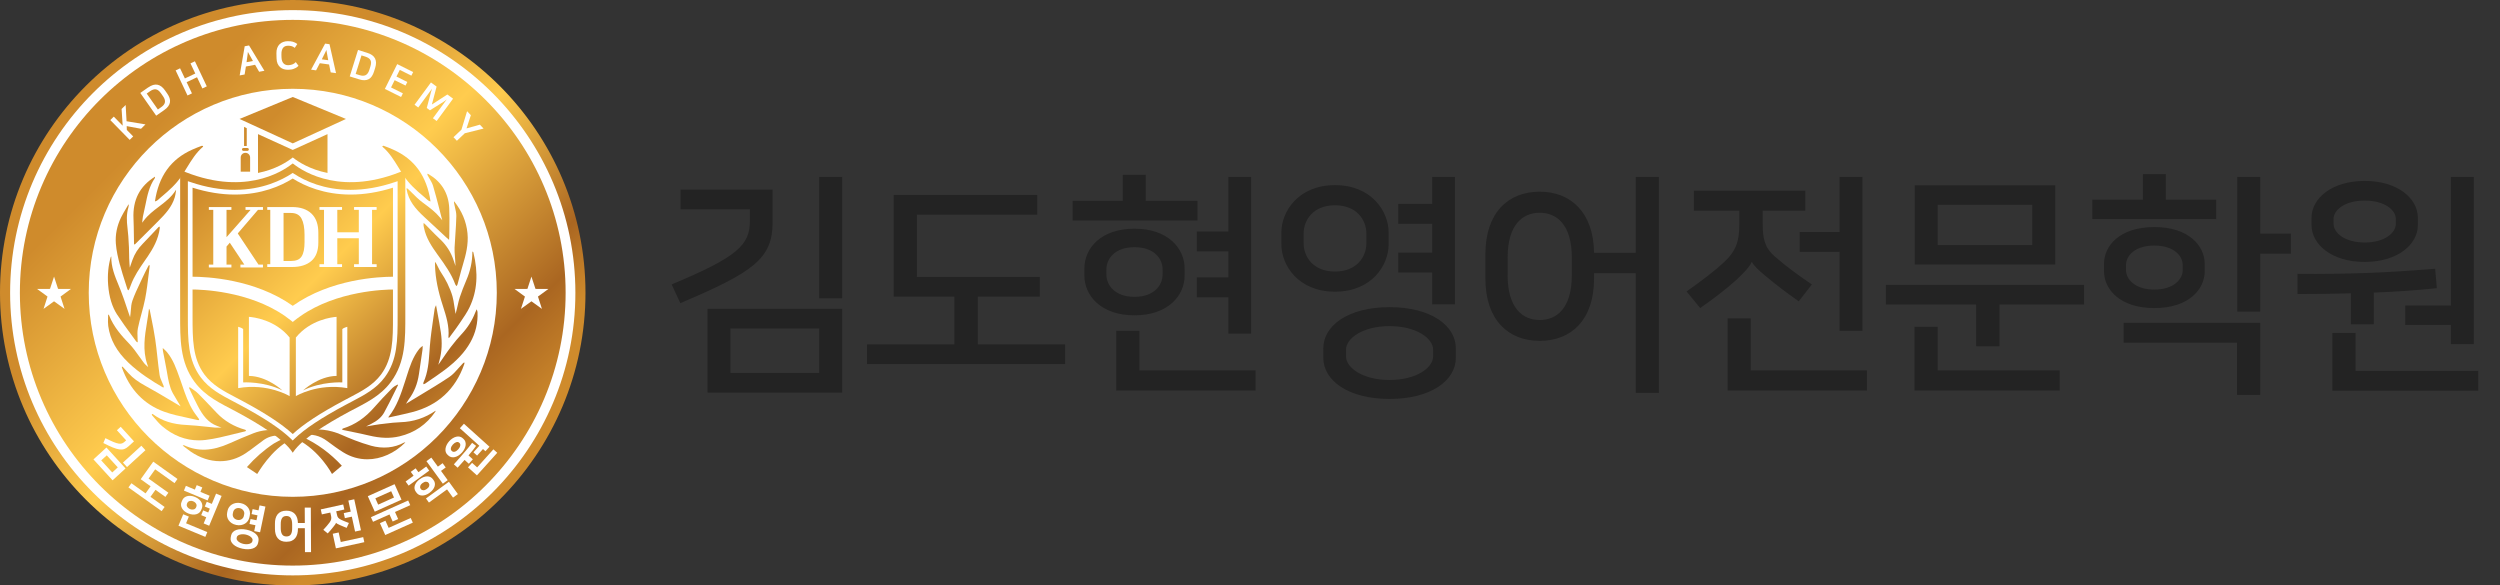 <svg width="427" height="100" viewBox="0 0 427 100" fill="none" xmlns="http://www.w3.org/2000/svg">
<rect x="0" y="0" width="427" height="100" fill="#333333" stroke="none"/>
<g clip-path="url(#clip0_15_2)">
<path d="M50 0.407C22.651 0.407 0.407 22.659 0.407 50.004C0.407 77.35 22.651 99.593 49.996 99.593C77.341 99.593 99.593 77.35 99.593 50.004C99.593 22.659 77.345 0.407 50 0.407Z" fill="white"/>
<path d="M50 3.396C24.301 3.396 3.396 24.305 3.396 50.004C3.396 75.703 24.301 96.604 50 96.604C75.699 96.604 96.609 75.699 96.609 50.004C96.609 24.31 75.699 3.396 50 3.396ZM50 84.857C30.788 84.857 15.156 69.221 15.156 50.004C15.156 30.788 30.784 15.165 50 15.165C69.216 15.165 84.853 30.792 84.853 50.004C84.853 69.216 69.216 84.857 50 84.857Z" fill="url(#paint0_linear_15_2)"/>
<path d="M21.613 20.708L24.846 21.248L24.087 21.994L21.639 21.54L21.66 22.192L22.749 23.302L22.149 23.89L18.835 20.507L19.435 19.919L20.953 21.467L20.768 18.612L21.463 17.93L21.617 20.704L21.613 20.708Z" fill="white"/>
<path d="M25.322 14.933C25.9 14.53 26.423 14.376 26.895 14.47C27.367 14.564 27.791 14.882 28.168 15.418L28.554 15.971C28.743 16.241 28.88 16.498 28.962 16.747C29.047 16.995 29.069 17.235 29.03 17.471C28.992 17.707 28.897 17.934 28.734 18.157C28.576 18.38 28.344 18.595 28.04 18.805L26.676 19.756L23.962 15.876L25.313 14.929L25.322 14.933ZM26.964 18.702L27.538 18.299C27.71 18.179 27.851 18.05 27.958 17.917C28.066 17.784 28.134 17.643 28.164 17.493C28.194 17.343 28.186 17.18 28.134 17.004C28.083 16.828 27.988 16.64 27.843 16.434L27.491 15.932C27.204 15.521 26.912 15.298 26.616 15.259C26.321 15.22 25.99 15.328 25.635 15.576L25.06 15.979L26.964 18.698V18.702Z" fill="white"/>
<path d="M33.652 13.192L31.877 14.033L32.786 15.949L32.027 16.309L29.999 12.026L30.758 11.666L31.577 13.398L33.352 12.558L32.533 10.826L33.292 10.466L35.32 14.749L34.561 15.109L33.652 13.192Z" fill="white"/>
<path d="M45.155 12.091L44.259 12.258L43.569 11.066L42 11.362L41.781 12.725L40.936 12.884L41.794 7.902L42.536 7.76L45.16 12.086L45.155 12.091ZM42.107 10.624L43.2 10.418L42.707 9.531C42.621 9.385 42.553 9.265 42.501 9.167C42.45 9.068 42.394 8.965 42.338 8.858C42.334 8.926 42.33 8.986 42.321 9.042C42.317 9.098 42.308 9.154 42.304 9.209C42.295 9.265 42.291 9.325 42.283 9.389C42.274 9.454 42.261 9.531 42.248 9.617L42.111 10.624H42.107Z" fill="white"/>
<path d="M49.138 7.036C49.473 7.027 49.764 7.057 50.026 7.13C50.283 7.203 50.536 7.332 50.78 7.52L50.343 8.176C50.146 8.018 49.953 7.919 49.764 7.872C49.575 7.825 49.374 7.807 49.16 7.812C49.018 7.812 48.881 7.842 48.748 7.885C48.615 7.932 48.495 8.009 48.392 8.12C48.289 8.232 48.208 8.382 48.148 8.575C48.088 8.764 48.062 9.008 48.066 9.299L48.079 9.784C48.088 10.033 48.122 10.247 48.186 10.418C48.251 10.59 48.337 10.731 48.444 10.839C48.551 10.946 48.671 11.023 48.808 11.07C48.945 11.117 49.087 11.139 49.237 11.134C49.456 11.13 49.678 11.092 49.906 11.014C50.133 10.941 50.339 10.804 50.523 10.607L50.986 11.242C50.849 11.383 50.703 11.499 50.553 11.585C50.399 11.67 50.249 11.735 50.094 11.786C49.944 11.838 49.79 11.868 49.644 11.885C49.494 11.902 49.357 11.911 49.224 11.915C48.967 11.923 48.718 11.889 48.482 11.82C48.246 11.752 48.036 11.64 47.856 11.482C47.676 11.323 47.526 11.122 47.415 10.877C47.303 10.629 47.243 10.328 47.235 9.973L47.213 9.124C47.205 8.768 47.248 8.463 47.346 8.202C47.44 7.945 47.578 7.726 47.753 7.554C47.929 7.383 48.135 7.254 48.371 7.169C48.607 7.083 48.864 7.036 49.138 7.031V7.036Z" fill="white"/>
<path d="M57.387 12.489L56.483 12.365L56.208 11.014L54.626 10.796L53.987 12.018L53.134 11.898L55.531 7.447L56.281 7.55L57.392 12.485L57.387 12.489ZM54.961 10.131L56.062 10.286L55.878 9.282C55.844 9.119 55.818 8.982 55.801 8.871C55.784 8.759 55.767 8.643 55.745 8.528C55.719 8.592 55.694 8.648 55.672 8.695C55.651 8.746 55.625 8.794 55.599 8.849C55.574 8.901 55.548 8.956 55.522 9.012C55.492 9.072 55.458 9.137 55.419 9.218L54.969 10.131H54.961Z" fill="white"/>
<path d="M62.729 9.025C63.403 9.235 63.844 9.557 64.058 9.99C64.273 10.423 64.281 10.95 64.084 11.576L63.883 12.223C63.784 12.536 63.664 12.802 63.514 13.021C63.368 13.24 63.192 13.407 62.982 13.518C62.776 13.634 62.532 13.694 62.262 13.703C61.988 13.711 61.675 13.66 61.323 13.548L59.737 13.051L61.152 8.532L62.725 9.025H62.729ZM60.749 12.627L61.417 12.837C61.619 12.901 61.803 12.931 61.975 12.935C62.146 12.935 62.301 12.905 62.438 12.841C62.575 12.772 62.699 12.665 62.807 12.519C62.914 12.373 63.008 12.181 63.081 11.941L63.265 11.357C63.415 10.882 63.415 10.513 63.265 10.255C63.115 9.998 62.828 9.801 62.412 9.672L61.743 9.462L60.753 12.627H60.749Z" fill="white"/>
<path d="M70.571 12.301L70.262 12.922L68.282 11.936L67.716 13.077L69.572 14.003L69.268 14.616L67.407 13.694L66.79 14.937L68.813 15.945L68.504 16.567L65.735 15.19L67.844 10.95L70.575 12.309L70.571 12.301Z" fill="white"/>
<path d="M73.572 15.855C73.594 15.769 73.624 15.666 73.662 15.559C73.701 15.448 73.748 15.306 73.804 15.135L71.433 18.359L70.803 17.896L73.607 14.08L74.571 14.787L73.765 17.849L76.411 16.138L77.384 16.854L74.58 20.67L73.941 20.198L76.312 16.974C76.158 17.103 76.033 17.197 75.948 17.257C75.862 17.317 75.78 17.368 75.707 17.42L73.431 18.843L72.891 18.445L73.581 15.851L73.572 15.855Z" fill="white"/>
<path d="M79.395 22.753L78.035 24.044L77.457 23.435L78.816 22.145L79.776 18.993L80.424 19.675L79.682 21.93L81.959 21.291L82.593 21.96L79.399 22.758L79.395 22.753Z" fill="white"/>
<path d="M18.179 76.436L21.441 80.008L19.225 82.036L15.962 78.464L18.179 76.436ZM17.287 78.636L19.169 80.694L20.117 79.828L18.234 77.77L17.287 78.636ZM18.007 74.841C18.56 75.124 19.019 75.343 19.375 75.489C19.735 75.639 20.031 75.733 20.271 75.767C20.507 75.806 20.704 75.789 20.863 75.725C21.021 75.66 21.18 75.553 21.338 75.403L21.544 75.214L19.967 73.487L20.614 72.895L22.886 75.382L21.96 76.226C21.72 76.449 21.476 76.603 21.231 76.694C20.987 76.784 20.704 76.805 20.382 76.758C20.061 76.711 19.679 76.599 19.242 76.419C18.805 76.239 18.273 75.99 17.647 75.669L18.003 74.833L18.007 74.841ZM21.694 79.772L21 79.009L24.147 76.132L24.841 76.895L21.694 79.772Z" fill="white"/>
<path d="M26.561 83.656L25.699 84.861L28.117 86.589L27.607 87.301L21.934 83.249L22.445 82.537L24.863 84.265L25.725 83.06L24.031 81.851L26.175 78.85L30.316 81.808L29.806 82.52L26.505 80.162L25.377 81.74L28.76 84.158L28.25 84.87L26.556 83.661L26.561 83.656Z" fill="white"/>
<path d="M31.778 89.376L35.406 90.885L35.067 91.7L30.479 89.792L31.294 87.837L32.254 88.235L31.778 89.376ZM32.151 87.695C31.89 87.588 31.671 87.455 31.491 87.301C31.315 87.146 31.178 86.983 31.08 86.808C30.985 86.632 30.93 86.452 30.917 86.272C30.904 86.092 30.934 85.912 31.007 85.74L31.127 85.453C31.2 85.281 31.302 85.135 31.44 85.015C31.577 84.895 31.744 84.81 31.937 84.75C32.13 84.694 32.34 84.677 32.576 84.694C32.812 84.711 33.06 84.775 33.322 84.887C33.583 84.994 33.802 85.127 33.982 85.281C34.158 85.436 34.299 85.599 34.394 85.774C34.488 85.95 34.544 86.13 34.557 86.31C34.569 86.495 34.539 86.67 34.471 86.842L34.351 87.129C34.278 87.301 34.175 87.446 34.038 87.567C33.901 87.686 33.733 87.772 33.541 87.828C33.348 87.884 33.138 87.905 32.902 87.884C32.666 87.867 32.417 87.802 32.156 87.695H32.151ZM34.235 84.016L35.8 84.668L35.461 85.478L31.414 83.793L31.748 82.983L33.283 83.622L33.601 82.859L34.552 83.253L34.235 84.016ZM33.013 85.633C32.889 85.581 32.769 85.551 32.657 85.547C32.546 85.543 32.447 85.556 32.357 85.581C32.267 85.611 32.194 85.65 32.134 85.701C32.074 85.753 32.031 85.813 32.001 85.877L31.924 86.057C31.898 86.122 31.886 86.195 31.89 86.276C31.894 86.353 31.92 86.435 31.963 86.52C32.006 86.602 32.066 86.683 32.147 86.756C32.229 86.833 32.331 86.893 32.456 86.949C32.58 87.001 32.7 87.031 32.812 87.035C32.923 87.039 33.022 87.026 33.112 87.001C33.202 86.971 33.275 86.932 33.335 86.88C33.395 86.829 33.438 86.769 33.468 86.705L33.545 86.525C33.571 86.46 33.583 86.387 33.579 86.306C33.575 86.229 33.549 86.147 33.506 86.062C33.463 85.98 33.403 85.899 33.322 85.826C33.24 85.749 33.138 85.684 33.013 85.633ZM35.225 88.347L34.364 87.987L34.703 87.172L35.564 87.532L35.839 86.876L34.977 86.516L35.316 85.701L36.177 86.062L36.906 84.308L37.849 84.702L35.727 89.796L34.784 89.401L35.221 88.351L35.225 88.347Z" fill="white"/>
<path d="M40.345 89.663C40.045 89.599 39.787 89.496 39.573 89.354C39.359 89.209 39.183 89.041 39.054 88.853C38.926 88.664 38.836 88.458 38.793 88.24C38.75 88.017 38.75 87.798 38.793 87.579L38.865 87.228C38.908 87.013 38.994 86.812 39.123 86.627C39.251 86.439 39.414 86.284 39.607 86.165C39.804 86.044 40.027 85.959 40.285 85.912C40.538 85.864 40.816 85.873 41.116 85.933C41.417 85.993 41.674 86.1 41.888 86.242C42.102 86.387 42.274 86.555 42.407 86.743C42.54 86.932 42.626 87.138 42.669 87.361C42.711 87.584 42.711 87.802 42.669 88.017L42.596 88.368C42.548 88.587 42.463 88.788 42.334 88.973C42.205 89.157 42.047 89.311 41.85 89.431C41.657 89.552 41.429 89.637 41.176 89.684C40.923 89.732 40.645 89.723 40.345 89.663ZM41.434 93.723C41.104 93.655 40.803 93.556 40.533 93.432C40.263 93.307 40.036 93.162 39.856 92.994C39.672 92.827 39.539 92.643 39.457 92.437C39.376 92.231 39.359 92.017 39.406 91.79L39.479 91.438C39.526 91.215 39.629 91.022 39.787 90.868C39.946 90.709 40.139 90.593 40.375 90.512C40.611 90.43 40.872 90.388 41.172 90.379C41.468 90.37 41.781 90.4 42.115 90.469C42.446 90.538 42.746 90.636 43.016 90.761C43.286 90.885 43.513 91.031 43.693 91.198C43.877 91.365 44.011 91.549 44.092 91.755C44.173 91.961 44.191 92.175 44.148 92.403L44.075 92.754C44.028 92.977 43.925 93.17 43.77 93.325C43.612 93.483 43.414 93.599 43.183 93.68C42.947 93.762 42.681 93.805 42.386 93.813C42.09 93.822 41.772 93.792 41.442 93.723H41.434ZM40.941 86.795C40.791 86.765 40.653 86.76 40.525 86.786C40.396 86.812 40.285 86.859 40.186 86.919C40.087 86.983 40.01 87.061 39.95 87.155C39.89 87.249 39.847 87.344 39.826 87.446L39.762 87.751C39.74 87.854 39.74 87.957 39.762 88.068C39.779 88.18 39.822 88.282 39.886 88.377C39.95 88.475 40.036 88.561 40.143 88.634C40.25 88.711 40.379 88.763 40.529 88.793C40.679 88.823 40.816 88.827 40.945 88.801C41.074 88.775 41.185 88.728 41.284 88.668C41.382 88.604 41.459 88.527 41.52 88.433C41.58 88.338 41.622 88.244 41.644 88.141L41.708 87.837C41.73 87.734 41.73 87.631 41.708 87.519C41.687 87.408 41.648 87.305 41.584 87.211C41.52 87.112 41.434 87.026 41.331 86.953C41.224 86.876 41.095 86.825 40.945 86.795H40.941ZM41.935 91.296C41.76 91.258 41.588 91.245 41.421 91.249C41.254 91.249 41.099 91.275 40.966 91.314C40.829 91.352 40.713 91.408 40.623 91.481C40.529 91.554 40.473 91.639 40.452 91.734L40.418 91.91C40.396 92.004 40.418 92.107 40.473 92.21C40.529 92.313 40.611 92.411 40.722 92.501C40.834 92.591 40.962 92.673 41.116 92.741C41.271 92.81 41.434 92.866 41.609 92.904C41.785 92.939 41.957 92.956 42.128 92.951C42.295 92.951 42.45 92.926 42.583 92.887C42.72 92.849 42.831 92.793 42.926 92.72C43.02 92.647 43.076 92.561 43.097 92.467L43.136 92.291C43.157 92.193 43.136 92.094 43.08 91.991C43.024 91.888 42.943 91.79 42.831 91.7C42.724 91.609 42.591 91.528 42.437 91.459C42.287 91.391 42.12 91.335 41.944 91.296H41.935ZM44.156 87.168L44.332 86.319L45.335 86.525L44.422 90.915L43.419 90.709L43.629 89.706L42.617 89.496L42.793 88.647L43.805 88.857L43.98 88.017L42.969 87.807L43.144 86.958L44.152 87.168H44.156Z" fill="white"/>
<path d="M48.937 92.536C48.585 92.536 48.289 92.484 48.041 92.377C47.792 92.27 47.586 92.115 47.428 91.922C47.269 91.725 47.149 91.494 47.076 91.228C46.999 90.962 46.96 90.666 46.96 90.345V89.436C46.956 89.118 46.99 88.827 47.063 88.557C47.136 88.287 47.252 88.051 47.406 87.854C47.565 87.656 47.766 87.502 48.015 87.391C48.264 87.279 48.559 87.224 48.911 87.224C49.25 87.224 49.541 87.275 49.786 87.378C50.03 87.485 50.236 87.631 50.394 87.815C50.553 88.004 50.673 88.227 50.755 88.484C50.836 88.741 50.879 89.024 50.883 89.329H52.062L52.049 86.696H53.087L53.126 94.302H52.088L52.066 90.216H50.888V90.319C50.888 90.641 50.853 90.936 50.78 91.202C50.707 91.468 50.592 91.704 50.437 91.901C50.279 92.098 50.077 92.253 49.833 92.364C49.584 92.476 49.284 92.531 48.937 92.531V92.536ZM48.915 88.132C48.568 88.132 48.319 88.257 48.169 88.497C48.019 88.737 47.946 89.088 47.951 89.552V90.216C47.955 90.679 48.032 91.031 48.186 91.271C48.337 91.511 48.589 91.631 48.937 91.627C49.284 91.627 49.533 91.502 49.683 91.262C49.833 91.022 49.906 90.671 49.901 90.207V89.543C49.897 89.08 49.82 88.728 49.666 88.488C49.516 88.248 49.263 88.132 48.915 88.132Z" fill="white"/>
<path d="M54.785 87.001L58.622 86.165L58.811 87.026L57.426 87.326L57.563 87.948C57.584 88.042 57.61 88.132 57.64 88.214C57.67 88.295 57.713 88.364 57.769 88.428C57.825 88.493 57.893 88.553 57.979 88.613C58.06 88.673 58.163 88.733 58.288 88.788C58.485 88.878 58.695 88.968 58.918 89.063C59.141 89.153 59.364 89.243 59.595 89.324L59.209 90.16C59.012 90.083 58.819 90.006 58.626 89.924C58.433 89.843 58.249 89.766 58.078 89.693C57.88 89.607 57.722 89.53 57.606 89.466C57.49 89.397 57.417 89.346 57.392 89.307H57.383C57.379 89.359 57.331 89.449 57.25 89.577C57.164 89.706 57.048 89.86 56.89 90.045C56.748 90.22 56.607 90.396 56.457 90.572C56.307 90.748 56.148 90.924 55.977 91.108L55.222 90.495C55.441 90.267 55.647 90.045 55.831 89.817C56.02 89.59 56.182 89.389 56.32 89.2C56.431 89.046 56.508 88.887 56.556 88.72C56.598 88.553 56.598 88.368 56.556 88.171L56.418 87.545L54.973 87.858L54.785 86.996V87.001ZM58.198 92.574L62.035 91.742L62.224 92.604L57.37 93.659L56.83 91.164L57.846 90.945L58.202 92.574H58.198ZM60.097 88.244L58.905 88.501L58.716 87.639L59.908 87.382L59.497 85.496L60.504 85.277L61.653 90.572L60.646 90.791L60.093 88.248L60.097 88.244Z" fill="white"/>
<path d="M67.394 82.7L68.577 85.346L64.007 87.395L62.824 84.75L67.394 82.7ZM69.718 85.487L70.074 86.28L67.467 87.446L68.007 88.656L67.068 89.076L66.528 87.867L63.711 89.127L63.355 88.334L69.718 85.483V85.487ZM64.59 86.19L67.296 84.977L66.815 83.901L64.11 85.114L64.59 86.19ZM66.378 90.16L70.151 88.471L70.511 89.269L65.799 91.382L64.894 89.359L65.834 88.938L66.382 90.165L66.378 90.16Z" fill="white"/>
<path d="M71.472 80.651L72.801 79.682L73.311 80.385L69.791 82.945L69.281 82.242L70.64 81.255L70.159 80.595L70.991 79.991L71.472 80.651ZM73.388 84.162C73.152 84.334 72.925 84.454 72.706 84.531C72.483 84.608 72.278 84.642 72.085 84.638C71.892 84.634 71.716 84.591 71.557 84.51C71.399 84.428 71.266 84.317 71.159 84.171L71.004 83.961C70.897 83.815 70.833 83.652 70.803 83.476C70.777 83.3 70.79 83.12 70.846 82.936C70.901 82.752 71 82.567 71.137 82.379C71.278 82.19 71.463 82.014 71.699 81.843C71.93 81.675 72.153 81.555 72.376 81.474C72.599 81.397 72.805 81.358 72.998 81.362C73.191 81.367 73.367 81.41 73.525 81.491C73.684 81.573 73.817 81.684 73.924 81.83L74.078 82.04C74.185 82.186 74.25 82.344 74.275 82.524C74.301 82.7 74.288 82.88 74.233 83.065C74.177 83.249 74.078 83.438 73.937 83.626C73.795 83.815 73.607 83.991 73.379 84.158L73.388 84.162ZM72.179 82.503C71.956 82.662 71.823 82.833 71.78 83.009C71.733 83.189 71.75 83.326 71.823 83.429L71.917 83.562C71.99 83.665 72.119 83.721 72.303 83.734C72.488 83.746 72.689 83.669 72.908 83.51C73.126 83.352 73.264 83.18 73.306 83C73.354 82.82 73.337 82.683 73.264 82.58L73.165 82.447C73.092 82.344 72.963 82.289 72.779 82.28C72.595 82.267 72.393 82.344 72.175 82.503H72.179ZM72.753 85.14L76.676 82.284L78.207 84.389L77.375 84.994L76.355 83.592L73.264 85.839L72.753 85.135V85.14ZM74.794 79.699L75.6 79.112L76.128 79.841L75.322 80.428L76.471 82.01L75.635 82.615L72.835 78.764L73.671 78.16L74.79 79.703L74.794 79.699Z" fill="white"/>
<path d="M78.893 77.307C78.709 77.508 78.516 77.675 78.314 77.804C78.108 77.933 77.907 78.023 77.705 78.07C77.504 78.121 77.307 78.126 77.118 78.087C76.929 78.048 76.762 77.963 76.616 77.834L76.445 77.68C76.299 77.547 76.196 77.392 76.136 77.208C76.08 77.024 76.063 76.826 76.093 76.621C76.119 76.415 76.188 76.205 76.295 75.986C76.402 75.772 76.543 75.562 76.728 75.356C76.908 75.159 77.101 74.991 77.307 74.863C77.512 74.734 77.718 74.644 77.92 74.593C78.121 74.541 78.319 74.537 78.507 74.576C78.696 74.614 78.863 74.7 79.009 74.829L79.18 74.983C79.326 75.116 79.429 75.27 79.485 75.454C79.54 75.639 79.558 75.836 79.532 76.042C79.502 76.248 79.438 76.462 79.326 76.681C79.219 76.899 79.073 77.105 78.897 77.307H78.893ZM77.354 75.922C77.169 76.128 77.054 76.333 77.019 76.535C76.981 76.736 77.019 76.891 77.139 76.994L77.225 77.071C77.341 77.178 77.5 77.199 77.697 77.144C77.894 77.084 78.083 76.951 78.271 76.745C78.456 76.539 78.571 76.333 78.606 76.132C78.644 75.93 78.606 75.776 78.486 75.673L78.4 75.596C78.284 75.489 78.126 75.467 77.928 75.527C77.731 75.587 77.542 75.72 77.354 75.926V75.922ZM77.521 79.309C77.941 78.841 78.306 78.43 78.623 78.07C78.94 77.71 79.219 77.388 79.463 77.097C79.708 76.809 79.926 76.548 80.115 76.312C80.303 76.076 80.475 75.853 80.634 75.635L81.32 76.153C81.17 76.372 80.99 76.608 80.779 76.874C80.569 77.135 80.316 77.439 80.021 77.782L80.762 78.451L80.076 79.21L79.347 78.554C79.172 78.756 78.987 78.966 78.79 79.184C78.593 79.403 78.383 79.635 78.16 79.883L77.517 79.305L77.521 79.309ZM80.865 77.255L81.873 76.136L78.546 73.144L79.236 72.376L83.605 76.303L82.915 77.071L82.494 76.694L81.487 77.813L80.865 77.255ZM81.5 79.828L84.274 76.745L84.93 77.337L81.461 81.195L79.935 79.823L80.629 79.052L81.5 79.836V79.828Z" fill="white"/>
<path d="M50 100C22.432 100 0 77.568 0 50.004C0 22.44 22.432 0 50 0C77.568 0 100 22.436 100 50.004C100 77.573 77.564 100 50 100ZM50 1.728C23.379 1.728 1.728 23.388 1.728 50.004C1.728 76.621 23.379 98.276 50 98.276C76.621 98.276 98.276 76.625 98.276 50.004C98.276 23.384 76.616 1.728 50 1.728Z" fill="url(#paint1_linear_15_2)"/>
<path d="M90.769 47.243L91.46 49.344L93.672 49.348L91.884 50.652L92.561 52.757L90.769 51.462L88.977 52.757L89.659 50.652L87.871 49.348L90.083 49.344L90.769 47.243Z" fill="white"/>
<path d="M9.231 47.243L9.917 49.344L12.129 49.348L10.341 50.652L11.023 52.757L9.231 51.462L7.439 52.757L8.116 50.652L6.328 49.348L8.541 49.344L9.231 47.243Z" fill="white"/>
<path d="M79.09 62.031C78.837 62.288 78.589 62.566 78.349 62.841C77.864 63.398 77.358 63.973 76.754 64.384C75.159 65.456 73.482 66.468 71.853 67.445C71.184 67.849 70.511 68.252 69.842 68.663L69.336 68.972L69.709 68.376C69.744 68.32 69.769 68.273 69.804 68.23C70.738 66.987 71.313 65.559 71.557 63.874C71.634 63.33 71.716 62.789 71.797 62.245C71.917 61.43 72.037 60.611 72.153 59.797C72.183 59.569 72.192 59.334 72.192 59.102V59.072C72.192 59.072 72.162 59.098 72.145 59.111C71.939 59.269 71.75 59.415 71.6 59.6C70.515 60.959 69.984 62.622 69.474 64.23C69.405 64.431 69.345 64.637 69.281 64.839L69.173 65.173C68.496 67.261 67.797 69.418 66.361 71.206C66.352 71.223 66.352 71.274 66.352 71.317C66.751 71.227 67.145 71.141 67.531 71.056C68.509 70.841 69.439 70.64 70.37 70.4C74.794 69.272 77.8 66.498 79.309 62.159C79.33 62.09 79.322 62.001 79.317 61.902C79.227 61.936 79.146 61.975 79.094 62.026L79.09 62.031Z" fill="url(#paint2_linear_15_2)"/>
<path d="M32.104 71.381C32.679 71.501 33.27 71.626 33.845 71.763H33.858C33.896 71.763 33.956 71.742 34.012 71.72C34.012 71.72 34.016 71.72 34.021 71.72C34.008 71.647 33.991 71.579 33.965 71.536C33.845 71.36 33.716 71.193 33.588 71.021C33.412 70.785 33.227 70.545 33.069 70.292C32.186 68.912 31.65 67.356 31.135 65.851C31.02 65.516 30.904 65.182 30.788 64.847L30.651 64.47C30.123 62.987 29.583 61.447 28.558 60.191C28.396 59.994 28.203 59.814 28.014 59.638C27.95 59.578 27.885 59.518 27.821 59.458L27.8 59.471C27.8 59.501 27.8 59.531 27.8 59.561C27.8 59.681 27.808 59.797 27.825 59.908C27.907 60.333 27.988 60.753 28.074 61.177C28.211 61.876 28.357 62.601 28.477 63.317L28.541 63.685C28.739 64.865 28.94 66.086 29.523 67.167C29.768 67.617 30.042 68.059 30.278 68.453C30.385 68.625 30.488 68.792 30.578 68.946L30.857 69.409L30.394 69.135C29.875 68.83 29.352 68.522 28.824 68.204C27.551 67.446 26.235 66.665 24.893 65.936C23.607 65.237 22.71 64.577 21.99 63.793C21.844 63.634 21.699 63.471 21.553 63.308C21.364 63.09 21.167 62.867 20.965 62.657C20.948 62.639 20.88 62.627 20.828 62.618C20.815 62.669 20.803 62.729 20.811 62.755C22.145 66.515 24.576 69.062 28.04 70.322C29.347 70.798 30.749 71.094 32.104 71.381Z" fill="url(#paint3_linear_15_2)"/>
<path d="M39.95 74.138C40.589 73.98 41.249 73.812 41.901 73.667C41.927 73.658 41.987 73.577 42.017 73.534C42.021 73.529 42.025 73.521 42.03 73.517C41.978 73.469 41.931 73.418 41.892 73.405C39.967 72.865 38.33 71.9 37.035 70.537L36.327 69.791C35.517 68.938 34.685 68.054 33.841 67.214C33.519 66.892 33.12 66.622 32.739 66.361C32.645 66.296 32.55 66.232 32.46 66.168C32.46 66.168 32.452 66.168 32.434 66.168C32.392 66.168 32.34 66.181 32.289 66.194C32.289 66.228 32.289 66.266 32.297 66.284C32.413 66.524 32.524 66.76 32.636 67C33 67.771 33.382 68.573 33.785 69.341C34.642 70.97 35.534 72.175 37.108 72.762L37.828 73.032H36.953C36.868 73.032 36.782 73.036 36.7 73.032C36.19 72.985 35.68 72.929 35.17 72.873C34.085 72.758 32.966 72.638 31.864 72.586C29.506 72.479 27.688 71.896 26.14 70.755C26.098 70.721 26.016 70.713 25.93 70.704C25.939 70.798 25.948 70.901 25.982 70.94C26.102 71.077 26.222 71.219 26.338 71.356C26.758 71.853 27.195 72.363 27.684 72.783C29.575 74.395 31.688 75.214 33.956 75.214C34.338 75.214 34.728 75.189 35.118 75.141C36.739 74.944 38.364 74.537 39.942 74.142L39.95 74.138Z" fill="url(#paint4_linear_15_2)"/>
<path d="M65.023 72.436C64.659 72.479 64.29 72.543 63.934 72.603C63.767 72.633 63.595 72.663 63.428 72.689L62.528 72.835L63.347 72.427C64.453 71.874 65.173 71.249 65.611 70.46C66.232 69.328 66.815 68.149 67.377 67.004C67.574 66.605 67.771 66.207 67.969 65.808C67.977 65.786 67.977 65.731 67.969 65.709C67.964 65.709 67.926 65.696 67.887 65.696C67.823 65.731 67.758 65.765 67.69 65.803C67.454 65.932 67.214 66.069 67.038 66.249L66.717 66.579C65.795 67.527 64.843 68.504 63.968 69.521C62.391 71.351 60.633 72.548 58.588 73.182C58.528 73.199 58.468 73.259 58.403 73.328C58.48 73.384 58.558 73.431 58.631 73.448C59.175 73.568 59.72 73.68 60.264 73.787C61.152 73.967 62.073 74.155 62.974 74.374C64.997 74.859 66.644 74.906 68.239 74.528C70.807 73.92 72.865 72.505 74.353 70.322C74.383 70.279 74.395 70.215 74.404 70.142C72.582 71.399 70.614 72.046 68.393 72.115C67.531 72.14 66.652 72.248 65.803 72.35C65.542 72.38 65.285 72.415 65.023 72.445V72.436Z" fill="url(#paint5_linear_15_2)"/>
<path d="M81.453 52.915C81.444 52.885 81.431 52.855 81.418 52.83C81.401 52.873 81.38 52.915 81.358 52.958C81.294 53.1 81.225 53.237 81.17 53.383C80.634 54.768 79.866 55.977 78.824 57.087C78.25 57.7 77.667 58.399 76.981 59.291C76.573 59.822 76.188 60.388 75.815 60.933C75.647 61.177 75.476 61.422 75.309 61.666L74.863 62.305L75.064 61.55C75.472 60.033 75.544 58.476 75.3 56.791C75.141 55.685 74.927 54.562 74.726 53.481C74.644 53.031 74.554 52.577 74.477 52.127C74.456 52.169 74.434 52.212 74.417 52.255C74.335 52.427 74.258 52.59 74.237 52.752C74.164 53.267 74.087 53.786 74.014 54.3C73.787 55.874 73.551 57.499 73.422 59.106C73.401 59.402 73.379 59.694 73.358 59.99C73.234 61.773 73.105 63.617 72.325 65.328C72.295 65.396 72.303 65.503 72.316 65.615V65.623C72.316 65.623 72.32 65.623 72.325 65.623C72.436 65.593 72.539 65.568 72.621 65.516C72.852 65.358 73.084 65.199 73.315 65.04C74.185 64.449 75.081 63.84 75.935 63.201C78.014 61.636 79.369 60.183 80.325 58.493C81.23 56.898 81.645 55.158 81.56 53.314C81.555 53.194 81.508 53.066 81.457 52.928L81.453 52.915Z" fill="url(#paint6_linear_15_2)"/>
<path d="M21.969 61.975C23.812 63.724 25.93 65.058 27.757 66.129C27.804 66.159 27.881 66.168 27.958 66.181C27.967 66.086 27.976 65.996 27.954 65.932C27.877 65.718 27.778 65.499 27.684 65.289C27.504 64.886 27.32 64.474 27.255 64.037C27.105 63.012 26.989 61.966 26.878 60.954C26.771 59.964 26.659 58.939 26.509 57.94C26.329 56.706 26.08 55.462 25.836 54.257C25.75 53.833 25.665 53.404 25.583 52.98C25.57 52.911 25.519 52.834 25.467 52.757C25.463 52.748 25.454 52.74 25.446 52.731C25.36 53.507 25.232 54.292 25.107 55.051C24.726 57.379 24.331 59.788 25.146 62.202L25.313 62.699L24.923 62.352C24.747 62.198 24.618 62.031 24.511 61.889C24.258 61.555 24.014 61.207 23.774 60.873C23.251 60.136 22.71 59.372 22.084 58.721C20.828 57.422 19.422 55.865 18.633 53.859C18.62 53.816 18.552 53.769 18.47 53.709C18.47 53.893 18.462 54.073 18.457 54.245C18.44 54.776 18.427 55.235 18.487 55.689C18.8 58 19.941 60.054 21.969 61.975Z" fill="url(#paint7_linear_15_2)"/>
<path d="M77.975 52.98L77.817 53.619L77.705 52.967C77.658 52.697 77.62 52.431 77.581 52.174C77.5 51.616 77.422 51.093 77.277 50.596C77.088 49.927 76.801 49.207 76.402 48.388C76.106 47.783 75.746 47.162 75.223 46.368C75.069 46.137 74.948 45.884 74.833 45.64C74.67 45.305 74.516 44.984 74.293 44.714C74.28 46.767 74.618 48.864 75.343 51.286C75.45 51.638 75.562 51.989 75.673 52.337C76.209 54.009 76.762 55.737 76.591 57.593C76.591 57.627 76.625 57.696 76.663 57.76C76.835 57.529 76.998 57.31 77.157 57.091C77.594 56.508 78.001 55.955 78.383 55.389C78.499 55.218 78.619 55.046 78.734 54.875C79.257 54.107 79.802 53.31 80.201 52.474C81.513 49.73 81.727 46.669 80.852 43.11C80.84 43.063 80.784 43.003 80.728 42.947C80.698 43.003 80.677 43.059 80.677 43.097C80.672 44.701 80.334 46.27 79.635 47.891C79.206 48.898 78.846 49.824 78.546 50.729C78.387 51.2 78.276 51.694 78.16 52.217C78.104 52.461 78.044 52.714 77.98 52.975L77.975 52.98Z" fill="url(#paint8_linear_15_2)"/>
<path d="M20.039 53.773C20.794 54.943 21.63 56.084 22.44 57.19C22.719 57.567 22.994 57.949 23.268 58.326C23.298 58.369 23.379 58.408 23.482 58.455C23.495 58.459 23.512 58.468 23.525 58.476C23.525 58.245 23.512 58.022 23.499 57.803C23.469 57.19 23.444 56.611 23.555 56.058C23.722 55.231 23.945 54.403 24.16 53.606C24.391 52.752 24.631 51.869 24.799 50.995C25.064 49.61 25.232 48.178 25.399 46.793C25.454 46.33 25.51 45.871 25.566 45.408C25.566 45.374 25.523 45.297 25.485 45.237C25.433 45.288 25.39 45.34 25.36 45.395L25.236 45.631C24.94 46.201 24.636 46.793 24.366 47.385C24.22 47.698 24.07 48.015 23.924 48.328C23.461 49.305 22.985 50.313 22.62 51.342C22.423 51.895 22.38 52.521 22.346 53.027C22.329 53.237 22.316 53.43 22.295 53.597L22.217 54.176L22.024 53.627C21.904 53.28 21.78 52.907 21.651 52.521C21.351 51.625 21.013 50.609 20.627 49.631C20.507 49.327 20.382 49.023 20.258 48.718C19.624 47.183 18.968 45.597 19.006 43.788C18.959 43.826 18.929 43.869 18.916 43.908C18.492 45.37 18.342 46.965 18.47 48.654C18.629 50.72 19.139 52.397 20.031 53.777L20.039 53.773Z" fill="url(#paint9_linear_15_2)"/>
<path d="M77.71 35.414C77.83 35.907 77.95 36.413 77.941 36.919C77.924 37.974 77.847 39.041 77.778 40.075C77.727 40.803 77.671 41.558 77.641 42.304C77.62 42.78 77.658 43.269 77.697 43.745C77.714 43.968 77.731 44.186 77.744 44.409L77.8 45.434L77.474 44.461C77.002 43.041 76.235 41.854 75.133 40.825C74.558 40.289 74.001 39.719 73.465 39.166C73.161 38.853 72.856 38.54 72.543 38.231C72.5 38.184 72.432 38.154 72.338 38.107V38.132C72.338 38.278 72.338 38.39 72.342 38.505C72.35 38.595 72.368 38.685 72.389 38.784L72.415 38.896C72.758 40.632 73.727 42.085 74.691 43.427L74.906 43.723C75.982 45.215 77.092 46.759 77.752 48.551C77.791 48.654 77.877 48.752 77.967 48.855C77.971 48.855 77.975 48.864 77.98 48.868C78.053 48.757 78.121 48.654 78.151 48.551C78.276 48.101 78.396 47.651 78.511 47.196C78.679 46.562 78.85 45.906 79.047 45.262C79.553 43.573 80.038 41.76 79.845 39.822C79.648 37.845 78.901 36.062 77.56 34.372C77.538 34.475 77.534 34.574 77.547 34.66C77.59 34.913 77.654 35.174 77.714 35.423L77.71 35.414Z" fill="url(#paint10_linear_15_2)"/>
<path d="M20.485 45.202C20.76 46.27 21.107 47.346 21.441 48.379C21.553 48.722 21.66 49.065 21.767 49.408C21.789 49.468 21.84 49.533 21.9 49.597C21.969 49.528 22.037 49.46 22.072 49.387C22.162 49.211 22.226 49.027 22.299 48.834L22.346 48.697C22.908 47.162 23.834 45.824 24.726 44.533C24.914 44.259 25.103 43.985 25.287 43.715C26.098 42.514 27.058 40.889 27.294 38.947C27.302 38.878 27.285 38.797 27.268 38.711C27.195 38.728 27.114 38.745 27.084 38.776C26.724 39.153 26.368 39.534 26.012 39.916C25.493 40.478 24.953 41.056 24.408 41.605C23.577 42.441 22.994 43.359 22.62 44.409C22.565 44.563 22.513 44.718 22.457 44.872L22.17 45.708L22.115 45.057C22.067 44.469 22.059 43.886 22.05 43.32C22.046 42.952 22.042 42.583 22.024 42.214C21.965 40.829 21.883 39.779 21.763 38.801C21.647 37.854 21.566 36.606 21.947 35.354C21.977 35.251 21.986 35.136 21.99 35.011C21.99 34.99 21.99 34.964 21.99 34.943L21.934 34.925C21.814 35.136 21.69 35.341 21.566 35.551C21.257 36.07 20.936 36.602 20.67 37.151C19.975 38.591 19.675 40.087 19.787 41.597C19.877 42.836 20.172 44.058 20.468 45.202H20.485Z" fill="url(#paint11_linear_15_2)"/>
<path d="M73.375 30.531C73.602 30.917 73.834 31.311 73.967 31.744C74.344 32.992 74.67 34.274 74.991 35.513C75.12 36.014 75.249 36.512 75.377 37.013L75.54 37.622L75.137 37.138C74.365 36.203 73.431 35.508 72.445 34.775L72.102 34.518C71.51 34.077 70.978 33.545 70.464 33.03C70.215 32.777 69.954 32.516 69.688 32.272C69.628 32.216 69.546 32.169 69.461 32.121C69.448 32.203 69.439 32.28 69.448 32.349C69.782 34.269 70.918 35.646 72.53 37.121C73.298 37.824 74.057 38.531 74.82 39.243C75.279 39.672 75.742 40.1 76.201 40.529C76.359 40.675 76.522 40.812 76.681 40.949C76.689 40.953 76.698 40.962 76.702 40.966C76.702 40.962 76.702 40.958 76.702 40.953C76.719 40.761 76.736 40.559 76.736 40.366C76.736 39.907 76.745 39.444 76.754 38.986C76.766 37.849 76.784 36.67 76.728 35.521C76.603 33 75.416 31.054 73.186 29.729C73.139 29.699 73.071 29.686 72.998 29.673C72.998 29.759 72.993 29.849 73.019 29.905C73.126 30.119 73.251 30.334 73.375 30.544V30.531Z" fill="url(#paint12_linear_15_2)"/>
<path d="M22.865 40.105C22.873 40.619 22.878 41.138 22.891 41.657C22.891 41.687 22.912 41.73 22.933 41.772C23.002 41.747 23.066 41.721 23.101 41.687C24.151 40.645 25.193 39.603 26.239 38.557L27.058 37.734C28.246 36.546 29.356 35.346 29.845 33.716C29.935 33.425 29.982 33.116 30.025 32.812C30.042 32.7 30.059 32.589 30.076 32.482L30.038 32.46C29.292 33.669 28.194 34.501 27.131 35.307C26.218 35.997 25.279 36.713 24.576 37.657L24.288 38.042L24.331 37.562C24.365 37.151 24.447 36.782 24.528 36.443C24.648 35.959 24.747 35.453 24.846 34.968C25.154 33.425 25.476 31.826 26.436 30.445C26.466 30.402 26.471 30.304 26.471 30.188C26.471 30.183 26.471 30.179 26.471 30.175C23.855 31.808 22.655 34.154 22.8 37.335C22.843 38.257 22.852 39.2 22.865 40.109V40.105Z" fill="url(#paint13_linear_15_2)"/>
<path d="M27.56 33.631C28.974 32.46 30.106 31.401 31.015 30.064C31.332 29.596 31.633 29.103 31.924 28.627C32.696 27.371 33.493 26.072 34.668 25.069C34.677 25.051 34.69 25 34.694 24.957C34.625 24.919 34.548 24.893 34.501 24.893C33.939 25.09 33.378 25.313 32.825 25.562C29.189 27.187 27.105 30.076 26.462 34.398C26.466 34.398 26.471 34.398 26.475 34.398C26.621 34.355 26.736 34.321 26.822 34.261C26.977 34.154 27.118 34.025 27.268 33.888C27.362 33.802 27.457 33.716 27.555 33.631H27.56Z" fill="url(#paint14_linear_15_2)"/>
<path d="M72.44 33.631C71.026 32.46 69.894 31.401 68.985 30.064C68.668 29.596 68.367 29.103 68.076 28.627C67.304 27.371 66.507 26.072 65.332 25.069C65.323 25.051 65.31 25 65.306 24.957C65.375 24.919 65.452 24.893 65.499 24.893C66.061 25.09 66.622 25.313 67.171 25.562C70.807 27.187 72.891 30.076 73.534 34.398C73.529 34.398 73.525 34.398 73.521 34.398C73.375 34.355 73.259 34.321 73.174 34.261C73.019 34.154 72.878 34.025 72.728 33.888C72.633 33.802 72.539 33.716 72.44 33.631Z" fill="url(#paint15_linear_15_2)"/>
<path d="M49.22 73.842C48.83 73.735 48.294 73.641 48.045 73.598C46.36 73.294 44.735 73.431 43.286 74.001C41.931 74.533 40.576 75.107 39.251 75.703C36.237 77.062 33.794 77.157 31.41 76.038C31.371 76.038 31.294 76.068 31.217 76.093C31.212 76.093 31.208 76.093 31.204 76.098C31.332 76.196 31.457 76.295 31.577 76.389C31.941 76.672 32.254 76.916 32.58 77.139C34.145 78.207 35.869 78.773 37.571 78.773C39.11 78.773 40.572 78.323 41.922 77.439C42.561 77.019 43.187 76.543 43.792 76.085C44.182 75.789 44.585 75.48 44.992 75.189C45.751 74.644 46.523 74.374 48.045 74.318C48.482 74.095 48.8 74.027 49.22 73.842Z" fill="url(#paint16_linear_15_2)"/>
<path d="M63.3 76.106C61.456 75.596 59.69 74.863 58.361 74.275C56.26 73.354 54.184 73.118 52.212 73.577C52.182 73.585 48.872 74.486 46.776 75.75C45.104 76.852 43.552 78.207 42.171 79.776L43.929 80.955C44.053 80.809 46.274 76.784 49.734 75.026C50.124 74.829 50.343 74.82 50.707 75C54.617 76.955 56.706 80.955 56.706 80.955L58.386 79.545C56.397 77.401 54.189 75.785 51.638 74.601L51.235 74.417L51.668 74.34C53.246 74.057 54.609 74.378 55.908 75.352C56.77 75.995 57.687 76.672 58.635 77.26C59.908 78.048 61.293 78.447 62.751 78.447C65.062 78.447 67.411 77.401 69.238 75.566C69.148 75.557 69.075 75.557 69.04 75.575C67.343 76.509 65.396 76.694 63.304 76.115L63.3 76.106Z" fill="url(#paint17_linear_15_2)"/>
<path d="M69.229 53.769V29.013C58.566 33.648 51.878 29.382 50.124 28.001C50.124 28.001 50.12 28 50.111 27.997C50.073 27.967 50.034 27.941 50 27.916C49.97 27.941 49.931 27.967 49.893 27.997C49.893 27.997 49.889 27.998 49.88 28.001C48.126 29.382 41.442 33.648 30.771 29.013V53.769C30.771 57.855 30.711 61.825 33.223 65.216C35.084 67.733 37.648 68.873 40.285 70.275C44.533 72.552 48.435 75.034 49.88 77.148C49.884 77.148 49.884 77.157 49.893 77.165C49.931 77.221 49.961 77.281 50 77.332C50.034 77.281 50.077 77.221 50.111 77.165C50.116 77.161 50.116 77.152 50.124 77.148C51.574 75.03 55.467 72.552 59.715 70.275C62.356 68.873 64.912 67.737 66.777 65.216C69.293 61.82 69.229 57.855 69.229 53.769Z" fill="url(#paint18_linear_15_2)"/>
<path d="M50 75.244L49.721 74.974C47.972 73.272 45.087 71.356 40.906 69.122C40.761 69.045 40.611 68.968 40.46 68.886C40.297 68.8 40.135 68.71 39.972 68.629C37.708 67.437 35.753 66.412 34.278 64.444C32.087 61.477 32.087 58.052 32.087 54.09V30.947L32.614 31.122C35.178 31.988 37.699 32.426 40.1 32.426C44.859 32.426 48.208 30.702 49.777 29.678L49.996 29.536L50.214 29.678C52.135 30.93 55.372 32.426 59.891 32.426C62.296 32.426 64.817 31.988 67.385 31.122L67.913 30.947V54.06C67.913 58.035 67.913 61.469 65.713 64.44C64.256 66.399 62.313 67.42 60.063 68.607C59.822 68.732 59.625 68.835 59.424 68.942L59.094 69.118C54.913 71.343 52.028 73.259 50.274 74.966L49.996 75.236L50 75.244ZM32.889 32.057V54.065C32.889 57.915 32.889 61.216 34.921 63.973C36.285 65.791 38.167 66.781 40.34 67.921C40.508 68.007 40.67 68.093 40.838 68.183C40.983 68.26 41.129 68.337 41.279 68.415C45.318 70.575 48.178 72.449 50 74.134C51.826 72.44 54.69 70.567 58.725 68.415L59.055 68.239C59.261 68.132 59.462 68.02 59.668 67.917C61.859 66.764 63.728 65.778 65.079 63.968C67.12 61.207 67.12 57.897 67.12 54.065V32.057C64.65 32.837 62.223 33.232 59.895 33.232C55.346 33.232 52.036 31.774 50 30.492C47.964 31.774 44.654 33.232 40.105 33.232C37.781 33.232 35.358 32.837 32.893 32.057H32.889Z" fill="white"/>
<path d="M50 16.562L40.911 20.318L45.4 22.376L50 24.49L50.034 24.477L59.089 20.318L50 16.562Z" fill="url(#paint19_linear_15_2)"/>
<path d="M42.145 21.896L41.687 21.664V24.94H42.145V21.896Z" fill="url(#paint20_linear_15_2)"/>
<path d="M42.257 25.279H41.575C41.442 25.279 41.331 25.386 41.331 25.523C41.331 25.66 41.442 25.767 41.575 25.767H42.257C42.394 25.767 42.501 25.66 42.501 25.523C42.501 25.386 42.39 25.279 42.257 25.279Z" fill="url(#paint21_linear_15_2)"/>
<path d="M41.112 29.326V26.904C41.112 26.462 41.472 26.102 41.918 26.102C42.364 26.102 42.72 26.458 42.72 26.904V29.326H41.112Z" fill="url(#paint22_linear_15_2)"/>
<path d="M49.901 26.972C49.936 26.947 49.97 26.921 50 26.895C50.03 26.916 50.064 26.942 50.103 26.972C50.103 26.972 50.107 26.974 50.116 26.977C50.93 27.62 52.911 28.94 55.938 29.54V22.908L50.004 25.609L44.066 22.908V29.54C47.097 28.94 49.078 27.62 49.893 26.977C49.893 26.977 49.896 26.975 49.901 26.972Z" fill="url(#paint23_linear_15_2)"/>
<path d="M42.514 54.116V64.204C45.627 64.247 48.229 66.678 48.229 66.678C45.074 65.1 41.532 65.315 41.532 65.315V56.2C41.318 55.985 40.679 55.814 40.679 55.814V66.292C45.755 65.396 49.468 67.66 49.468 67.66V57.649C46.977 54.579 43.243 54.167 42.514 54.116Z" fill="white"/>
<path d="M57.486 54.116V64.204C54.373 64.247 51.771 66.678 51.771 66.678C54.931 65.1 58.468 65.315 58.468 65.315V56.2C58.682 55.985 59.321 55.814 59.321 55.814V66.292C54.245 65.396 50.532 67.66 50.532 67.66V57.649C53.023 54.579 56.757 54.167 57.486 54.116Z" fill="white"/>
<path d="M67.145 47.265C64.749 47.265 56.504 47.629 50 52.234C43.496 47.629 35.251 47.265 32.855 47.265C32.756 47.265 32.675 47.265 32.597 47.265V49.443C32.632 49.443 32.67 49.443 32.713 49.443C34.291 49.443 42.467 49.661 48.667 53.974C49.048 54.24 49.395 54.502 49.73 54.768L50.004 54.991L50.279 54.768C50.609 54.502 50.956 54.24 51.342 53.974C57.542 49.661 65.718 49.443 67.296 49.443C67.338 49.443 67.373 49.443 67.407 49.443V47.265C67.334 47.265 67.248 47.265 67.15 47.265H67.145Z" fill="white"/>
<path d="M44.469 35.363H42.767H41.935V35.843H42.801L38.69 40.512V35.843H39.526V35.363H38.69H36.426H35.671V35.843H36.426V45.194H35.671V45.678H36.426H38.69H39.526V45.194H38.69V42.111L44.062 35.843H44.915V35.363H44.469Z" fill="white"/>
<path d="M53.198 36.482C52.414 35.736 51.312 35.363 49.884 35.363H45.648V35.843H46.163V45.125H45.648V45.605H49.884C51.291 45.605 52.392 45.258 53.185 44.572C53.979 43.882 54.373 42.831 54.373 41.412V39.766C54.373 38.321 53.983 37.228 53.198 36.482ZM52.019 41.267C52.019 41.862 51.977 42.368 51.895 42.788C51.813 43.204 51.681 43.547 51.501 43.818C51.321 44.088 51.08 44.281 50.789 44.396C50.493 44.516 50.137 44.576 49.708 44.576H48.431V36.374H49.708C50.557 36.374 51.158 36.696 51.501 37.339C51.844 37.982 52.015 38.9 52.015 40.092V41.267H52.019Z" fill="white"/>
<path d="M64.329 35.843V35.363H63.548H61.285H60.474V35.843H61.285V39.676H57.61V35.843H58.42V35.363H57.61H55.342H54.566V35.843H55.342V45.125H54.566V45.605H55.342H57.61H58.42V45.125H57.61V40.692H61.285V45.125H60.474V45.605H61.285H63.548H64.329V45.125H63.548V35.843H64.329Z" fill="white"/>
<path d="M44.148 45.194L40.392 39.543L38.93 40.979L41.734 45.194H41.065V45.678H42.051H44.469H44.915V45.194H44.148Z" fill="white"/>
</g>
<path d="M128.08 37.7V35.74H116.24V32.38H131.96V37.98C131.96 44.14 128.76 46.46 116.2 51.78L114.72 48.58C126 43.86 128.08 41.86 128.08 37.7ZM143.84 50.94H139.92V30.22H143.84V50.94ZM120.84 52.74H143.84V67.06H120.84V52.74ZM124.76 56.1V63.7H139.92V56.1H124.76ZM177.606 47.3V50.66H167.006V58.82H181.926V62.18H148.086V58.82H163.006V50.66H152.646V33.3H177.166V36.66H156.606V47.3H177.606ZM193.773 53.86C188.053 53.86 185.213 50.5 185.213 47.06V45.86C185.213 42.38 188.053 39.06 193.773 39.06C199.493 39.06 202.333 42.42 202.333 45.86V47.06C202.333 50.5 199.493 53.86 193.773 53.86ZM213.693 56.98H209.813V50.78H204.413V47.38H209.813V42.94H204.413V39.54H209.813V30.22H213.693V56.98ZM194.613 56.5V63.26H214.453V66.7H190.653V56.5H194.613ZM204.533 34.3V37.66H183.213V34.3H191.773V29.86H195.693V34.3H204.533ZM193.773 50.7C197.013 50.7 198.573 48.82 198.573 46.86V46.06C198.573 44.1 197.053 42.22 193.773 42.22C190.493 42.22 188.973 44.1 188.973 46.06V46.86C188.973 48.82 190.533 50.7 193.773 50.7ZM226.019 61.1V59.5C226.019 55.62 230.259 52.46 237.339 52.46C244.419 52.46 248.659 55.62 248.659 59.5V61.1C248.659 64.98 244.419 68.14 237.339 68.14C230.259 68.14 226.019 64.98 226.019 61.1ZM237.179 39.7V41.74C237.179 45.3 234.299 49.82 228.019 49.82C221.739 49.82 218.859 45.3 218.859 41.74V39.7C218.859 36.14 221.739 31.62 228.019 31.62C234.299 31.62 237.179 36.14 237.179 39.7ZM248.499 51.98H244.619V46.54H238.819V43.14H244.619V38.22H238.819V34.82H244.619V30.22H248.499V51.98ZM244.779 60.86V59.74C244.779 57.78 241.899 55.7 237.339 55.7C232.779 55.7 229.899 57.78 229.899 59.74V60.86C229.899 62.82 232.779 64.9 237.339 64.9C241.899 64.9 244.779 62.82 244.779 60.86ZM233.379 41.54V39.9C233.379 37.54 231.699 35.06 228.019 35.06C224.339 35.06 222.659 37.54 222.659 39.9V41.54C222.659 43.9 224.339 46.38 228.019 46.38C231.699 46.38 233.379 43.9 233.379 41.54ZM283.345 67.1H279.385V46.66H272.265V47.58C272.265 54.62 268.385 58.22 262.985 58.22C257.585 58.22 253.705 54.62 253.705 47.58V43.42C253.705 36.34 257.585 32.74 262.985 32.74C268.305 32.74 272.185 36.3 272.265 43.18H279.385V30.22H283.345V67.1ZM262.985 54.66C265.865 54.66 268.465 52.66 268.465 47.02V43.98C268.465 38.34 265.865 36.34 262.985 36.34C260.105 36.34 257.505 38.34 257.505 43.98V47.02C257.505 52.66 260.105 54.66 262.985 54.66ZM299.231 44.74H299.191C298.951 45.42 297.751 46.74 296.511 47.86C294.831 49.38 292.631 51.06 290.391 52.62L288.071 49.78C290.631 47.98 293.071 46.1 294.471 44.78C296.431 42.94 297.071 41.34 297.071 38.42V35.98H289.311V32.58H308.351V35.98H301.071V38.26C301.071 40.82 301.431 42.34 303.151 43.82C305.071 45.5 307.151 47.02 309.471 48.58L307.231 51.46C305.151 50.02 303.431 48.7 301.511 47.1C300.311 46.1 299.511 45.34 299.231 44.74ZM318.111 56.5H314.191V43.02H307.391V39.62H314.191V30.22H318.111V56.5ZM299.031 54.38V63.26H318.871V66.7H295.071V54.38H299.031ZM351.037 31.66V45.18H327.037V31.66H351.037ZM341.517 59.14H337.517V52.02H322.117V48.66H355.957V52.02H341.517V59.14ZM330.957 55.82V63.26H351.797V66.7H326.997V55.82H330.957ZM347.117 41.86V34.98H330.957V41.86H347.117ZM367.964 52.62C362.044 52.62 359.364 49.38 359.364 46.34V45.06C359.364 41.98 362.044 38.78 367.964 38.78C373.884 38.78 376.564 42.02 376.564 45.06V46.34C376.564 49.38 373.884 52.62 367.964 52.62ZM362.724 58.54V55.14H386.044V67.46H382.084V58.54H362.724ZM391.284 39.9V43.34H386.044V53.22H382.124V30.22H386.044V39.9H391.284ZM378.524 34.1V37.42H357.364V34.1H366.004V29.74H369.924V34.1H378.524ZM367.964 49.46C371.204 49.46 372.804 47.74 372.804 46.14V45.26C372.804 43.66 371.244 41.94 367.964 41.94C364.684 41.94 363.124 43.66 363.124 45.26V46.14C363.124 47.74 364.724 49.46 367.964 49.46ZM403.89 44.74C398.25 44.74 394.81 41.74 394.81 38.46V37.18C394.81 33.9 398.25 30.9 403.89 30.9C409.53 30.9 412.97 33.9 412.97 37.18V38.46C412.97 41.74 409.53 44.74 403.89 44.74ZM422.53 58.78H418.61V55.5H410.81V52.18H418.61V30.22H422.53V58.78ZM402.33 56.86V63.34H423.29V66.74H398.37V56.86H402.33ZM405.45 55.38H401.53V50.1C398.73 50.18 395.69 50.22 392.41 50.22V46.78C401.25 46.82 407.17 46.62 415.93 45.9L416.21 49.22C412.81 49.58 409.33 49.82 405.45 49.98V55.38ZM403.89 41.42C407.29 41.42 409.21 39.78 409.21 38.22V37.42C409.21 35.86 407.29 34.26 403.89 34.26C400.49 34.26 398.57 35.86 398.57 37.42V38.22C398.57 39.78 400.49 41.42 403.89 41.42Z" fill="#232323"/>
<defs>
<linearGradient id="paint0_linear_15_2" x1="24.07" y1="24.074" x2="82.057" y2="82.057" gradientUnits="userSpaceOnUse">
<stop stop-color="#CF8B2C"/>
<stop offset="0.41" stop-color="#FFCC4E"/>
<stop offset="0.82" stop-color="#AA6621"/>
<stop offset="1" stop-color="#CF8B2C"/>
</linearGradient>
<linearGradient id="paint1_linear_15_2" x1="33.648" y1="33.652" x2="75.369" y2="75.369" gradientUnits="userSpaceOnUse">
<stop stop-color="#CF8B2C"/>
<stop offset="0.41" stop-color="#FFCC4E"/>
<stop offset="0.82" stop-color="#AA6621"/>
<stop offset="1" stop-color="#CF8B2C"/>
</linearGradient>
<linearGradient id="paint2_linear_15_2" x1="36.357" y1="30.141" x2="79.129" y2="72.916" gradientUnits="userSpaceOnUse">
<stop stop-color="#CF8B2C"/>
<stop offset="0.41" stop-color="#FFCC4E"/>
<stop offset="0.82" stop-color="#AA6621"/>
<stop offset="1" stop-color="#CF8B2C"/>
</linearGradient>
<linearGradient id="paint3_linear_15_2" x1="14.38" y1="52.114" x2="57.156" y2="94.889" gradientUnits="userSpaceOnUse">
<stop stop-color="#CF8B2C"/>
<stop offset="0.41" stop-color="#FFCC4E"/>
<stop offset="0.82" stop-color="#AA6621"/>
<stop offset="1" stop-color="#CF8B2C"/>
</linearGradient>
<linearGradient id="paint4_linear_15_2" x1="14.097" y1="52.397" x2="56.868" y2="95.172" gradientUnits="userSpaceOnUse">
<stop stop-color="#CF8B2C"/>
<stop offset="0.41" stop-color="#FFCC4E"/>
<stop offset="0.82" stop-color="#AA6621"/>
<stop offset="1" stop-color="#CF8B2C"/>
</linearGradient>
<linearGradient id="paint5_linear_15_2" x1="30.582" y1="35.911" x2="73.358" y2="78.687" gradientUnits="userSpaceOnUse">
<stop stop-color="#CF8B2C"/>
<stop offset="0.41" stop-color="#FFCC4E"/>
<stop offset="0.82" stop-color="#AA6621"/>
<stop offset="1" stop-color="#CF8B2C"/>
</linearGradient>
<linearGradient id="paint6_linear_15_2" x1="42.072" y1="24.425" x2="84.844" y2="67.197" gradientUnits="userSpaceOnUse">
<stop stop-color="#CF8B2C"/>
<stop offset="0.41" stop-color="#FFCC4E"/>
<stop offset="0.82" stop-color="#AA6621"/>
<stop offset="1" stop-color="#CF8B2C"/>
</linearGradient>
<linearGradient id="paint7_linear_15_2" x1="16.425" y1="50.073" x2="59.197" y2="92.844" gradientUnits="userSpaceOnUse">
<stop stop-color="#CF8B2C"/>
<stop offset="0.41" stop-color="#FFCC4E"/>
<stop offset="0.82" stop-color="#AA6621"/>
<stop offset="1" stop-color="#CF8B2C"/>
</linearGradient>
<linearGradient id="paint8_linear_15_2" x1="47.415" y1="19.083" x2="90.186" y2="61.855" gradientUnits="userSpaceOnUse">
<stop stop-color="#CF8B2C"/>
<stop offset="0.41" stop-color="#FFCC4E"/>
<stop offset="0.82" stop-color="#AA6621"/>
<stop offset="1" stop-color="#CF8B2C"/>
</linearGradient>
<linearGradient id="paint9_linear_15_2" x1="19.546" y1="46.952" x2="62.322" y2="89.723" gradientUnits="userSpaceOnUse">
<stop stop-color="#CF8B2C"/>
<stop offset="0.41" stop-color="#FFCC4E"/>
<stop offset="0.82" stop-color="#AA6621"/>
<stop offset="1" stop-color="#CF8B2C"/>
</linearGradient>
<linearGradient id="paint10_linear_15_2" x1="51.321" y1="15.173" x2="94.096" y2="57.949" gradientUnits="userSpaceOnUse">
<stop stop-color="#CF8B2C"/>
<stop offset="0.41" stop-color="#FFCC4E"/>
<stop offset="0.82" stop-color="#AA6621"/>
<stop offset="1" stop-color="#CF8B2C"/>
</linearGradient>
<linearGradient id="paint11_linear_15_2" x1="23.465" y1="43.029" x2="66.241" y2="85.809" gradientUnits="userSpaceOnUse">
<stop stop-color="#CF8B2C"/>
<stop offset="0.41" stop-color="#FFCC4E"/>
<stop offset="0.82" stop-color="#AA6621"/>
<stop offset="1" stop-color="#CF8B2C"/>
</linearGradient>
<linearGradient id="paint12_linear_15_2" x1="53.053" y1="13.441" x2="95.828" y2="56.217" gradientUnits="userSpaceOnUse">
<stop stop-color="#CF8B2C"/>
<stop offset="0.41" stop-color="#FFCC4E"/>
<stop offset="0.82" stop-color="#AA6621"/>
<stop offset="1" stop-color="#CF8B2C"/>
</linearGradient>
<linearGradient id="paint13_linear_15_2" x1="27.937" y1="38.557" x2="70.713" y2="81.332" gradientUnits="userSpaceOnUse">
<stop stop-color="#CF8B2C"/>
<stop offset="0.41" stop-color="#FFCC4E"/>
<stop offset="0.82" stop-color="#AA6621"/>
<stop offset="1" stop-color="#CF8B2C"/>
</linearGradient>
<linearGradient id="paint14_linear_15_2" x1="34.599" y1="33.695" x2="61.512" y2="60.611" gradientUnits="userSpaceOnUse">
<stop stop-color="#CF8B2C"/>
<stop offset="0.41" stop-color="#FFCC4E"/>
<stop offset="0.82" stop-color="#AA6621"/>
<stop offset="1" stop-color="#CF8B2C"/>
</linearGradient>
<linearGradient id="paint15_linear_15_2" x1="53.571" y1="12.922" x2="96.347" y2="55.698" gradientUnits="userSpaceOnUse">
<stop stop-color="#CF8B2C"/>
<stop offset="0.41" stop-color="#FFCC4E"/>
<stop offset="0.82" stop-color="#AA6621"/>
<stop offset="1" stop-color="#CF8B2C"/>
</linearGradient>
<linearGradient id="paint16_linear_15_2" x1="15.868" y1="50.626" x2="58.643" y2="93.402" gradientUnits="userSpaceOnUse">
<stop stop-color="#CF8B2C"/>
<stop offset="0.41" stop-color="#FFCC4E"/>
<stop offset="0.82" stop-color="#AA6621"/>
<stop offset="1" stop-color="#CF8B2C"/>
</linearGradient>
<linearGradient id="paint17_linear_15_2" x1="22.265" y1="44.229" x2="65.04" y2="87.005" gradientUnits="userSpaceOnUse">
<stop stop-color="#CF8B2C"/>
<stop offset="0.41" stop-color="#FFCC4E"/>
<stop offset="0.82" stop-color="#AA6621"/>
<stop offset="1" stop-color="#CF8B2C"/>
</linearGradient>
<linearGradient id="paint18_linear_15_2" x1="35.26" y1="31.234" x2="78.035" y2="74.01" gradientUnits="userSpaceOnUse">
<stop stop-color="#CF8B2C"/>
<stop offset="0.41" stop-color="#FFCC4E"/>
<stop offset="0.82" stop-color="#AA6621"/>
<stop offset="1" stop-color="#CF8B2C"/>
</linearGradient>
<linearGradient id="paint19_linear_15_2" x1="48.225" y1="18.543" x2="89.53" y2="59.848" gradientUnits="userSpaceOnUse">
<stop stop-color="#CF8B2C"/>
<stop offset="0.41" stop-color="#FFCC4E"/>
<stop offset="0.82" stop-color="#AA6621"/>
<stop offset="1" stop-color="#CF8B2C"/>
</linearGradient>
<linearGradient id="paint20_linear_15_2" x1="42.497" y1="23.997" x2="85.273" y2="66.772" gradientUnits="userSpaceOnUse">
<stop stop-color="#CF8B2C"/>
<stop offset="0.41" stop-color="#FFCC4E"/>
<stop offset="0.82" stop-color="#AA6621"/>
<stop offset="1" stop-color="#CF8B2C"/>
</linearGradient>
<linearGradient id="paint21_linear_15_2" x1="41.442" y1="25.051" x2="84.205" y2="67.814" gradientUnits="userSpaceOnUse">
<stop stop-color="#CF8B2C"/>
<stop offset="0.41" stop-color="#FFCC4E"/>
<stop offset="0.82" stop-color="#AA6621"/>
<stop offset="1" stop-color="#CF8B2C"/>
</linearGradient>
<linearGradient id="paint22_linear_15_2" x1="40.233" y1="26.265" x2="83" y2="69.032" gradientUnits="userSpaceOnUse">
<stop stop-color="#CF8B2C"/>
<stop offset="0.41" stop-color="#FFCC4E"/>
<stop offset="0.82" stop-color="#AA6621"/>
<stop offset="1" stop-color="#CF8B2C"/>
</linearGradient>
<linearGradient id="paint23_linear_15_2" x1="45.134" y1="21.36" x2="87.909" y2="64.136" gradientUnits="userSpaceOnUse">
<stop stop-color="#CF8B2C"/>
<stop offset="0.41" stop-color="#FFCC4E"/>
<stop offset="0.82" stop-color="#AA6621"/>
<stop offset="1" stop-color="#CF8B2C"/>
</linearGradient>
<clipPath id="clip0_15_2">
<rect width="100" height="100" fill="white"/>
</clipPath>
</defs>
</svg>
